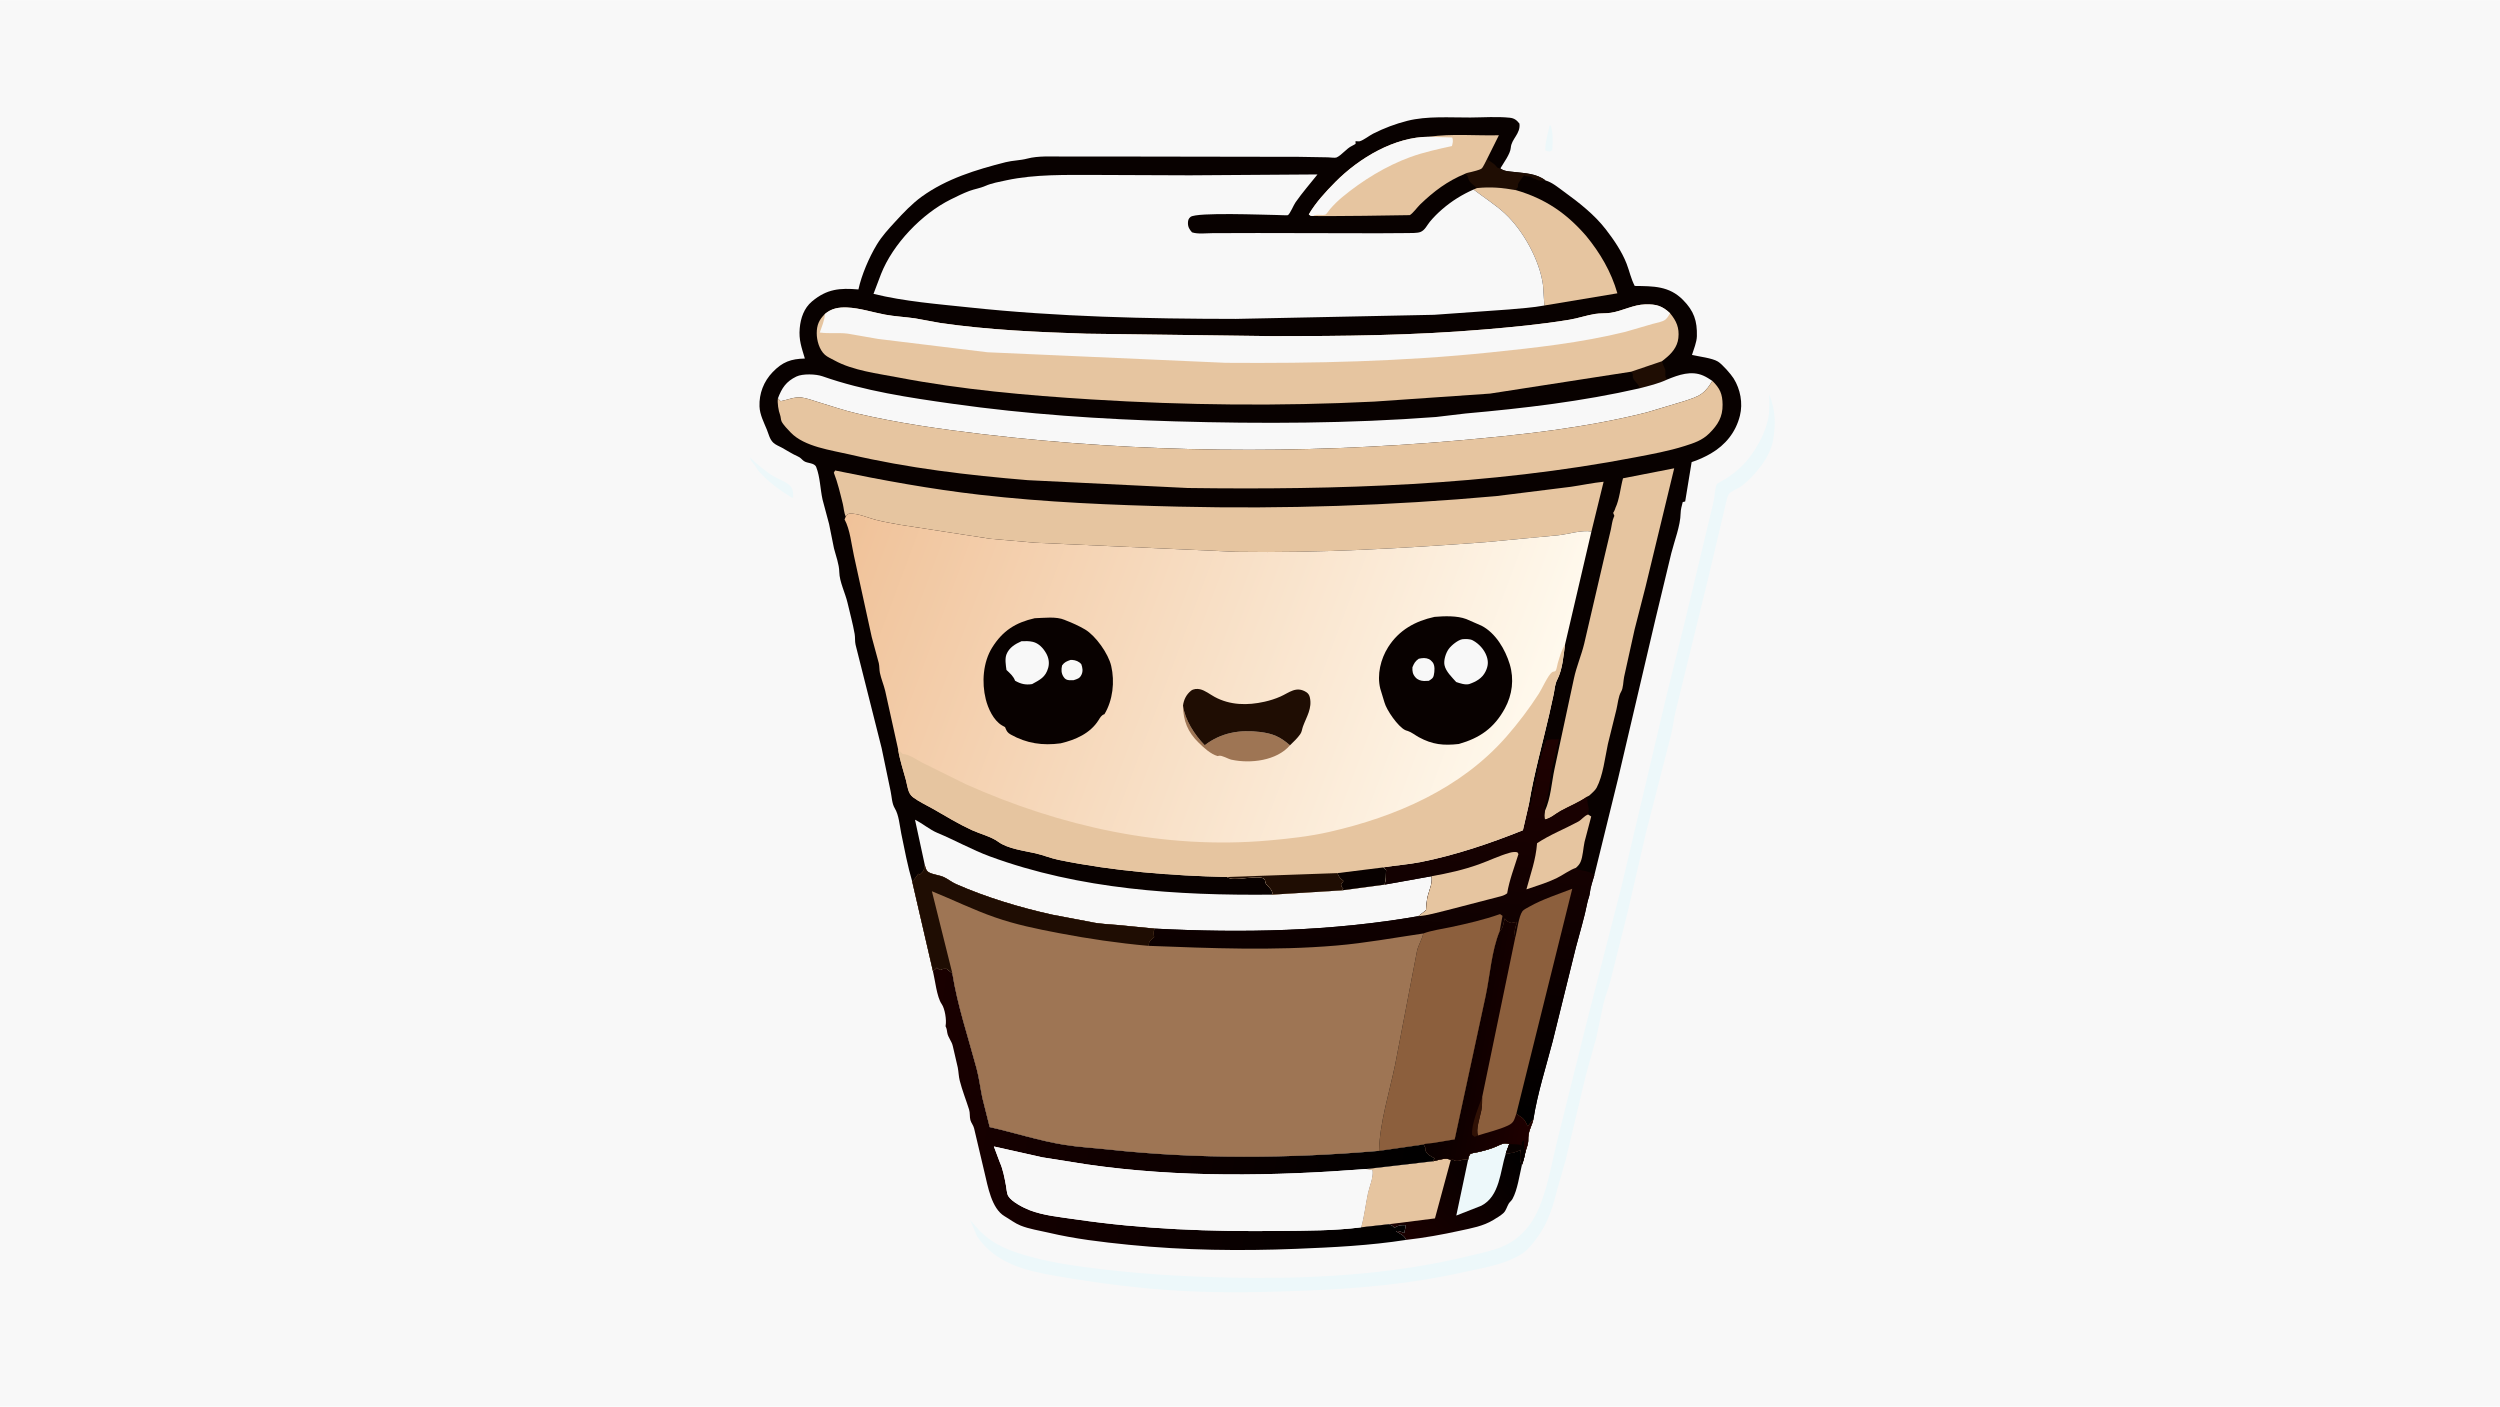 <svg version="1.1" xmlns="http://www.w3.org/2000/svg" style="display: block;" viewBox="0 0 2048 1152" width="1820" height="1024">
<defs>
	<linearGradient id="Gradient1" gradientUnits="userSpaceOnUse" x1="1240.37" y1="936.733" x2="1162.72" y2="1021.03">
		<stop class="stop0" offset="0" stop-opacity="1" stop-color="rgb(0,0,0)"/>
		<stop class="stop1" offset="1" stop-opacity="1" stop-color="rgb(25,0,0)"/>
	</linearGradient>
	<linearGradient id="Gradient2" gradientUnits="userSpaceOnUse" x1="1173.81" y1="955.939" x2="752.636" y2="892.772">
		<stop class="stop0" offset="0" stop-opacity="1" stop-color="rgb(0,0,0)"/>
		<stop class="stop1" offset="1" stop-opacity="1" stop-color="rgb(25,0,0)"/>
	</linearGradient>
	<linearGradient id="Gradient3" gradientUnits="userSpaceOnUse" x1="1108.54" y1="907.958" x2="1137.43" y2="592.315">
		<stop class="stop0" offset="0" stop-opacity="1" stop-color="rgb(0,0,0)"/>
		<stop class="stop1" offset="1" stop-opacity="1" stop-color="rgb(31,1,1)"/>
	</linearGradient>
	<linearGradient id="Gradient4" gradientUnits="userSpaceOnUse" x1="1189.22" y1="846.641" x2="1261.36" y2="859.312">
		<stop class="stop0" offset="0" stop-opacity="1" stop-color="rgb(10,0,0)"/>
		<stop class="stop1" offset="1" stop-opacity="1" stop-color="rgb(30,0,0)"/>
	</linearGradient>
	<linearGradient id="Gradient5" gradientUnits="userSpaceOnUse" x1="699.497" y1="409.998" x2="1246.54" y2="614.955">
		<stop class="stop0" offset="0" stop-opacity="1" stop-color="rgb(240,194,153)"/>
		<stop class="stop1" offset="1" stop-opacity="1" stop-color="rgb(255,249,237)"/>
	</linearGradient>
</defs>
<path transform="translate(0,0)" fill="rgb(248,248,248)" d="M -0 -0 L 2048 0 L 2048 1152 L -0 1152 L -0 -0 z"/>
<path transform="translate(0,0)" fill="rgb(237,248,250)" d="M 1269.47 102.5 L 1270.49 102.785 C 1272.41 109.56 1271.96 116.023 1271.67 122.961 L 1269.5 123.993 C 1268.13 123.954 1267.14 123.501 1265.88 123 C 1265.67 116.51 1268.14 108.884 1269.47 102.5 z"/>
<path transform="translate(0,0)" fill="rgb(237,248,250)" d="M 614.49 374.5 C 619.379 379.671 627.713 386.5 633.862 390.133 C 638.058 392.612 643.596 394.287 647.123 397.623 C 649.824 400.178 649.724 404.036 649.81 407.5 L 648.577 407.485 C 638.586 401.289 629.961 395.118 621.977 386.364 C 619.957 384.15 618.873 381.553 617.008 379.365 C 615.461 377.551 614.787 376.922 614.49 374.5 z"/>
<path transform="translate(0,0)" fill="url(#Gradient1)" d="M 1202.64 950.013 C 1202.78 949.205 1202.88 948.276 1203.18 947.5 C 1203.33 947.109 1204.16 945.391 1204.5 945.181 C 1205.74 944.401 1209.54 943.969 1211.18 943.569 C 1216.73 942.217 1221.56 941.039 1226.76 938.587 C 1230.44 936.854 1232.57 935.748 1236.39 937.101 L 1233.55 944.801 C 1238.43 944.545 1241.67 943.78 1246 941.5 L 1245.75 942.62 C 1245.06 945.986 1245.11 951.145 1246.74 954.182 C 1244.78 962.427 1243.1 974.691 1239.02 982.039 C 1238.19 983.543 1236.72 984.539 1235.87 986 C 1234.53 988.311 1233.7 991.596 1231.75 993.466 C 1229.45 995.67 1225.99 997.621 1223.25 999.3 C 1214.93 1004.38 1205.5 1005.97 1196.12 1008.03 C 1181.45 1011.26 1166.91 1013.88 1151.98 1015.57 C 1150.02 1011.48 1147.28 1010.83 1143.51 1008.5 C 1145.76 1007.74 1148.21 1009.26 1150.5 1010 C 1150.51 1007.58 1151.5 1006.28 1151.51 1003.5 C 1147.23 1003.56 1146.01 1003.41 1142.24 1005.66 C 1141.17 1003.97 1139.7 1003.61 1137.93 1002.73 L 1115 1005.28 C 1117.59 996.228 1118.56 986.567 1120.54 977.348 C 1121.85 971.248 1125.07 964.791 1124.3 958.5 L 1118.8 957.567 L 1174.15 951.118 C 1178.19 950.248 1184.82 947.787 1188.46 950.124 C 1191.4 949.431 1190.71 950.604 1193 950.843 C 1196.14 951.17 1199.39 948.512 1202.64 950.013 z"/>
<path transform="translate(0,0)" fill="rgb(237,248,250)" d="M 1202.64 950.013 C 1202.78 949.205 1202.88 948.276 1203.18 947.5 C 1203.33 947.109 1204.16 945.391 1204.5 945.181 C 1205.74 944.401 1209.54 943.969 1211.18 943.569 C 1216.73 942.217 1221.56 941.039 1226.76 938.587 C 1230.44 936.854 1232.57 935.748 1236.39 937.101 L 1233.55 944.801 C 1228.91 959.294 1228.79 979.757 1213.43 987.625 L 1193 995.643 L 1202.64 950.013 z"/>
<path transform="translate(0,0)" fill="rgb(230,197,160)" d="M 1174.15 951.118 C 1178.19 950.248 1184.82 947.787 1188.46 950.124 L 1175.52 997.97 L 1137.93 1002.73 L 1115 1005.28 C 1117.59 996.228 1118.56 986.567 1120.54 977.348 C 1121.85 971.248 1125.07 964.791 1124.3 958.5 L 1118.8 957.567 L 1174.15 951.118 z"/>
<path transform="translate(0,0)" fill="rgb(237,248,250)" d="M 1449.35 322.778 C 1454.56 336.187 1454.77 346.511 1452.49 360.625 C 1450.33 373.986 1437.69 389.451 1427.25 397.607 C 1424.16 400.026 1419.44 401.591 1416.7 404.071 C 1415.66 405.015 1414.83 408.17 1414.45 409.572 L 1399.69 472.195 L 1372.45 583.453 C 1371.06 589.386 1370.48 595.467 1369.02 601.415 L 1348.35 682.21 L 1333.35 747.123 L 1319.1 803.942 C 1317.52 810.04 1315.06 815.84 1313.57 821.995 L 1307.85 849.24 L 1299.09 880.883 L 1282.39 950.917 L 1276.5 971.263 C 1272.14 988.226 1268.77 1001.34 1257.83 1015.59 C 1255.01 1019.26 1251.84 1023.45 1248.01 1026.08 C 1233.6 1036 1214.39 1038.55 1197.73 1042.28 C 1156.12 1051.59 1113 1055.44 1070.5 1057.12 C 1037.29 1058.44 1003.14 1059.18 969.934 1057.48 C 934.841 1055.68 899.096 1051.05 864.5 1045.03 C 839.496 1040.68 815.784 1034.85 800.544 1012.96 L 794.725 999.352 L 802.589 1008.19 C 814.81 1020.47 828.927 1025.27 845.153 1029.63 C 864.64 1034.87 883.638 1037.35 903.642 1039.71 C 945.062 1044.61 985.606 1046.43 1027.28 1046.7 C 1085.97 1047.07 1146.96 1042.64 1204.05 1028.6 C 1217.33 1025.34 1231.29 1023.08 1242.38 1014.29 C 1252.78 1006.04 1258.43 996.175 1262.91 983.902 C 1268.8 967.781 1271.87 949.707 1276.01 932.992 L 1301.21 831.859 L 1328.2 726.585 L 1365.32 569.273 L 1380.01 510 L 1403.74 410.859 C 1404.39 408.037 1405.12 398.319 1406.39 396.637 C 1407.39 395.314 1412.19 393.059 1413.81 392.007 C 1418.64 388.86 1423.17 385.371 1427.27 381.306 C 1437.03 371.64 1446.27 355.387 1448.7 341.717 C 1449.75 335.804 1449.31 328.814 1449.35 322.778 z"/>
<path transform="translate(0,0)" fill="url(#Gradient2)" d="M 764.233 795.293 C 765.38 794.414 766.523 793.583 767.5 792.51 L 770 794.51 L 770.441 794.291 C 772.25 793.44 773.532 793.388 775.5 793.51 L 780.156 797.233 C 784.434 823.87 793.007 849.098 799.998 875.13 C 802.099 882.954 803.062 891.094 804.691 899.026 L 810.747 923.178 C 831.079 927.736 851.275 934.383 871.851 937.684 C 883.753 939.594 896.23 940.261 908.239 941.566 C 981.354 949.51 1056.47 948.911 1129.71 942.623 L 1166.2 937.407 C 1167.52 939.302 1167.93 940.174 1167.83 942.497 C 1169.57 945.905 1172.24 947.053 1175.51 948.75 L 1174.9 949.527 C 1174.15 950.539 1174.34 950.083 1174.15 951.118 L 1118.8 957.567 C 1043.04 963.369 965.672 964.724 890.245 953.72 L 853.872 947.945 L 814.192 939.063 L 819.1 952.144 C 821.633 957.722 822.988 965.059 824.087 971.069 C 824.513 973.397 824.793 977.775 825.996 979.722 C 828.929 984.466 838.472 989.279 843.425 991.21 C 854.861 995.669 868.83 996.935 880.925 998.716 C 936.631 1006.92 991.839 1008.89 1048.09 1008.25 C 1070 1008.01 1093.27 1008.11 1115 1005.28 L 1137.93 1002.73 C 1139.7 1003.61 1141.17 1003.97 1142.24 1005.66 C 1146.01 1003.41 1147.23 1003.56 1151.51 1003.5 C 1151.5 1006.28 1150.51 1007.58 1150.5 1010 C 1148.21 1009.26 1145.76 1007.74 1143.51 1008.5 C 1147.28 1010.83 1150.02 1011.48 1151.98 1015.57 C 1122.08 1020.24 1091.99 1021.7 1061.79 1022.91 C 1016.03 1024.74 970.305 1024.17 924.747 1019.59 C 902.366 1017.33 880.775 1014.81 858.842 1009.64 C 851.279 1007.85 843.278 1006.73 836.042 1003.83 C 831.424 1001.98 827.288 998.733 823 996.224 C 812.221 989.914 809.26 971.669 806.544 960.5 L 797.98 924.203 C 797.368 921.643 795.624 919.824 794.974 917.5 C 794.176 914.645 794.792 911.728 793.852 908.75 C 791.371 900.894 788.193 892.959 786.19 885.005 C 785.312 881.522 785.3 877.92 784.606 874.384 L 780.578 857 C 779.693 852.72 776.648 849.917 775.994 845.817 C 775.748 844.274 775.608 842.779 774.954 841.341 L 774.556 840.5 L 774.675 839.928 C 775.515 835.37 774.052 826.088 771.421 822.367 C 767.424 816.717 765.961 802.366 764.233 795.293 z"/>
<path transform="translate(0,0)" fill="rgb(248,248,248)" d="M 1115 1005.28 C 1093.27 1008.11 1070 1008.01 1048.09 1008.25 C 991.839 1008.89 936.631 1006.92 880.925 998.716 C 868.83 996.935 854.861 995.669 843.425 991.21 C 838.472 989.279 828.929 984.466 825.996 979.722 C 824.793 977.775 824.513 973.397 824.087 971.069 C 822.988 965.059 821.633 957.722 819.1 952.144 L 814.192 939.063 L 853.872 947.945 L 890.245 953.72 C 965.672 964.724 1043.04 963.369 1118.8 957.567 L 1124.3 958.5 C 1125.07 964.791 1121.85 971.248 1120.54 977.348 C 1118.56 986.567 1117.59 996.228 1115 1005.28 z"/>
<path transform="translate(0,0)" fill="rgb(8,1,0)" d="M 747.301 722.1 C 743.55 709.282 740.994 695.878 738.327 682.795 C 737.016 676.36 736.404 667.534 733 662.007 C 730.646 658.185 730.541 652.589 729.618 648.163 L 722.228 612.688 L 700.885 528.029 C 700.207 525.147 700.644 522.132 700.134 519.223 C 698.648 510.74 696.24 502.067 694.292 493.645 C 692.496 485.88 687.682 476.39 687.544 468.517 C 687.43 461.986 684.766 455.284 683.177 449 L 679.189 429.175 L 673.806 409.008 C 671.917 400.497 671.864 390.66 668.651 382.49 C 667.2 378.801 661.376 379.62 658.5 377.519 C 656.612 376.139 656.025 374.826 653.686 373.808 C 648.94 371.742 644.904 368.989 640.394 366.532 C 638.129 365.298 635.304 364.27 633.435 362.465 C 630.476 359.606 629.718 355.525 628.231 351.87 C 625.729 345.721 622.425 339.561 622.184 332.797 C 621.809 322.246 625.618 312.346 632.929 304.733 C 641.046 296.28 647.978 293.842 659.34 293.572 C 656.668 284.553 654.261 278.345 655.128 268.77 C 655.887 260.386 658.662 252.25 665.194 246.776 C 677.442 236.513 688.018 235.671 703.223 236.973 C 705.788 225.135 711.884 210.904 718.168 200.438 C 722.497 193.228 727.761 187.613 733.413 181.43 C 739.909 174.322 747.24 166.62 755.041 160.978 C 775.403 146.254 799.787 138.833 823.808 132.735 C 829.609 131.263 835.689 131.331 841.5 129.791 C 850.505 127.404 861.126 128.131 870.443 128.087 L 917.149 128.089 L 1064 128.335 L 1087.8 128.743 C 1089.13 128.774 1093.72 129.347 1094.73 128.926 C 1099.06 127.122 1102.88 121.551 1107.67 119.3 C 1108.68 118.826 1109.56 118.299 1110.5 117.707 L 1110.43 115.5 C 1111.34 115.519 1113.11 115.804 1113.91 115.573 C 1117.11 114.654 1121.8 110.906 1124.98 109.304 C 1133.86 104.823 1143.25 101.267 1152.9 98.834 C 1169.08 94.753 1187.88 96.215 1204.52 96.127 C 1215.02 96.071 1226.34 95.217 1236.76 96.3 C 1240.48 96.687 1242.43 98.2 1244.72 101.108 C 1245.81 109.406 1238.15 113.598 1237.64 120.876 C 1237.28 125.947 1231.72 133.301 1229.09 137.839 C 1232.34 140.31 1236.43 140.258 1240.34 140.725 C 1249.22 141.784 1258.67 141.953 1266.09 147.683 C 1271.55 149.251 1276.3 153.326 1280.85 156.621 C 1293.2 165.56 1306.11 175.591 1315.47 187.75 C 1321.97 196.139 1328.73 206.053 1332.55 215.987 C 1334.93 222.195 1336.02 228.018 1339.16 234.11 C 1354.33 234.335 1367.31 233.999 1378.74 245.583 C 1387.75 254.712 1390.39 262.774 1390.09 275.278 C 1389.97 280.156 1387.52 285.958 1386.07 290.636 C 1391.64 291.93 1402.63 293.155 1407.33 296.056 C 1410.92 298.271 1417.98 306.348 1420.2 309.896 C 1425.72 318.729 1427.9 330.177 1425.34 340.4 C 1421.95 353.99 1413.48 364.393 1401.55 371.352 C 1396.7 374.176 1391.13 376.72 1385.79 378.418 L 1380.5 410.675 L 1378.49 411.152 C 1377.74 414.16 1376.82 417.191 1376.77 420.303 C 1376.61 430.491 1371.67 442.995 1369.16 452.949 L 1356.16 507 L 1325.5 637.833 L 1306.14 716.619 C 1304.75 721.477 1302.87 726.599 1302.35 731.621 C 1302.08 734.165 1300.88 736.604 1300.39 739.124 C 1297.98 751.513 1294.12 763.772 1290.94 776 L 1271.94 852.923 C 1266.51 873.791 1259.53 895.371 1256.19 916.638 C 1255.32 920.787 1253.08 924.452 1252.4 928.5 L 1252.26 929.323 C 1252.01 930.769 1251.88 932.06 1251.93 933.525 C 1252.05 936.688 1250.64 940.051 1249.72 943.062 C 1248.98 946.924 1248.13 950.501 1246.74 954.182 C 1245.11 951.145 1245.06 945.986 1245.75 942.62 L 1246 941.5 C 1241.67 943.78 1238.43 944.545 1233.55 944.801 L 1236.39 937.101 C 1232.57 935.748 1230.44 936.854 1226.76 938.587 C 1221.56 941.039 1216.73 942.217 1211.18 943.569 C 1209.54 943.969 1205.74 944.401 1204.5 945.181 C 1204.16 945.391 1203.33 947.109 1203.18 947.5 C 1202.88 948.276 1202.78 949.205 1202.64 950.013 C 1199.39 948.512 1196.14 951.17 1193 950.843 C 1190.71 950.604 1191.4 949.431 1188.46 950.124 C 1184.82 947.787 1178.19 950.248 1174.15 951.118 C 1174.34 950.083 1174.15 950.539 1174.9 949.527 L 1175.51 948.75 C 1172.24 947.053 1169.57 945.905 1167.83 942.497 C 1167.93 940.174 1167.52 939.302 1166.2 937.407 L 1129.71 942.623 C 1056.47 948.911 981.354 949.51 908.239 941.566 C 896.23 940.261 883.753 939.594 871.851 937.684 C 851.275 934.383 831.079 927.736 810.747 923.178 L 804.691 899.026 C 803.062 891.094 802.099 882.954 799.998 875.13 C 793.007 849.098 784.434 823.87 780.156 797.233 L 775.5 793.51 C 773.532 793.388 772.25 793.44 770.441 794.291 L 770 794.51 L 767.5 792.51 C 766.523 793.583 765.38 794.414 764.233 795.293 L 747.301 722.1 z"/>
<path transform="translate(0,0)" fill="rgb(31,13,3)" d="M 1361.48 295.801 C 1362.1 297.777 1362.64 299.529 1363.62 301.361 C 1365.41 304.721 1362.81 308.185 1365.81 310.745 C 1358.56 314.145 1350.93 315.904 1343.23 317.941 C 1342.63 316.329 1342.08 315.082 1340.92 313.79 C 1340.02 312.783 1338.13 310.78 1337.78 309.5 C 1337.02 306.751 1338.57 306.888 1336.21 304.359 L 1361.48 295.801 z"/>
<path transform="translate(0,0)" fill="rgb(31,13,3)" d="M 1218.22 130.073 C 1220.71 132.432 1223.59 133.317 1225.64 136 C 1226.91 137.663 1227.15 137.492 1229.09 137.839 C 1232.34 140.31 1236.43 140.258 1240.34 140.725 C 1249.22 141.784 1258.67 141.953 1266.09 147.683 C 1264.14 147.626 1260.41 148.042 1258.87 147.021 C 1257.81 146.309 1258.25 146.576 1257.03 146.269 C 1255.65 145.919 1255.09 145.379 1254 144.49 C 1252.12 144.368 1250.06 144.584 1248.5 143.51 C 1247.32 145.285 1243.95 149.165 1243.51 151 C 1243.47 151.153 1243.54 152.908 1243.5 153 C 1242.97 154.278 1242.1 153.894 1241.89 155.627 C 1230.65 153.641 1221.26 152.725 1209.9 153.935 L 1206.5 151.014 C 1204.07 148.998 1203.24 147.852 1202.49 144.836 C 1202.16 143.532 1201.19 143.065 1200.18 142.212 C 1201.33 141.465 1203.56 141.192 1204.92 140.822 C 1207.07 140.233 1212.05 139.23 1213.78 137.887 C 1214.99 136.944 1217.33 131.632 1218.22 130.073 z"/>
<path transform="translate(0,0)" fill="rgb(230,197,160)" d="M 1209.9 153.935 C 1221.26 152.725 1230.65 153.641 1241.89 155.627 C 1265.72 162.606 1282.99 174.274 1299.33 193.06 C 1310.83 207.057 1319.99 222.622 1324.95 240.137 L 1265.13 250.123 L 1264.06 233.649 C 1261.46 213.231 1247.68 188.376 1232.64 174.566 C 1224.86 167.429 1215.5 161.541 1207.12 155.104 L 1209.9 153.935 z"/>
<path transform="translate(0,0)" fill="rgb(230,197,160)" d="M 1170.77 111.896 C 1189.11 109.184 1209.28 111.144 1227.89 110.662 L 1218.22 130.073 C 1217.33 131.632 1214.99 136.944 1213.78 137.887 C 1212.05 139.23 1207.07 140.233 1204.92 140.822 C 1203.56 141.192 1201.33 141.465 1200.18 142.212 C 1185.59 148.274 1174.72 156.467 1163.37 167.367 C 1161.29 169.356 1157.18 174.959 1154.87 176.097 C 1154.55 176.253 1082.59 177.208 1075.84 176.76 C 1073.79 176.72 1073.73 176.804 1072.17 175.5 C 1077.76 165.878 1086.21 156.716 1094.04 148.843 C 1113.44 129.32 1142.39 111.907 1170.77 111.896 z"/>
<path transform="translate(0,0)" fill="rgb(248,248,248)" d="M 1075.84 176.76 C 1073.79 176.72 1073.73 176.804 1072.17 175.5 C 1077.76 165.878 1086.21 156.716 1094.04 148.843 C 1113.44 129.32 1142.39 111.907 1170.77 111.896 L 1189.67 112.5 C 1190.67 115.089 1190.05 116.913 1189.44 119.5 C 1178.17 121.973 1166.33 124.537 1155.48 128.48 C 1135.38 135.781 1116.09 147.687 1099.64 161.274 C 1095.98 164.298 1092.54 167.72 1089.44 171.325 C 1088.86 172.001 1086.62 175.292 1085.98 175.559 C 1083.1 176.768 1078.78 174.816 1075.84 176.76 z"/>
<path transform="translate(0,0)" fill="rgb(230,197,160)" d="M 1265.59 664.241 C 1270.47 653.314 1270.99 641.341 1273.45 629.778 L 1289.37 555.641 C 1291.43 545.917 1295.4 536.894 1297.74 527.325 L 1314.56 455.02 L 1319.65 433.517 C 1320.35 430.366 1320.75 426.118 1322.13 423.241 L 1322.5 422.51 L 1321.51 420 C 1322.15 418.935 1322.74 417.984 1323.1 416.786 L 1323.33 416 C 1326.62 409.22 1327.47 399.31 1329.56 391.681 L 1371.51 383.486 L 1348 480.68 L 1339.07 515.5 L 1330.48 554.343 C 1329.71 557.945 1329.88 563.433 1328.02 566.506 C 1325.74 570.261 1325.25 576.684 1324.2 581 L 1317.19 609.362 C 1314.86 620.319 1313.18 635.374 1307.95 645.169 C 1306.7 647.513 1303.8 649.813 1301.86 651.638 L 1300.21 652.47 C 1293.25 657.347 1285.9 660.125 1278.56 664.172 C 1274.19 666.582 1270.51 670.251 1265.5 671.258 C 1264.93 668.665 1265.06 666.833 1265.59 664.241 z"/>
<path transform="translate(0,0)" fill="rgb(248,248,248)" d="M 757.557 708.293 L 749.569 671.381 C 755.924 674.497 761.565 679.522 767.908 682.154 C 782.369 688.156 796.301 696.062 811.008 701.468 C 884.616 728.527 964.169 733.52 1041.9 732.762 L 1099.15 729.237 L 1134.24 724.55 L 1172.77 717.642 C 1173.49 723.837 1171.18 728.035 1169.65 733.794 C 1168.67 737.543 1168.52 741.647 1168.22 745.5 L 1161.89 750.399 C 1090.1 762.875 1018.47 764.346 945.842 760.572 L 915.075 757.582 C 907.935 756.909 900.47 756.742 893.46 755.15 L 862.081 749.196 C 835.614 743.333 807.988 735.046 783.138 724.079 C 779.689 722.558 776.796 720.106 773.418 718.5 C 769.578 716.675 764.833 716.481 761.179 714.611 C 758.709 713.347 758.136 710.774 757.557 708.293 z"/>
<path transform="translate(0,0)" fill="rgb(248,248,248)" d="M 1365.81 310.745 C 1375.12 306.939 1385.46 303.212 1395.37 307.59 C 1397.96 308.734 1400.41 310.316 1402.76 311.877 C 1400.4 315.864 1397.97 319.42 1394.21 322.229 C 1390.12 325.288 1384.45 326.871 1379.64 328.505 L 1349 337.701 C 1298.54 350.457 1245.73 356.206 1193.97 360.755 C 1064.17 372.161 934.281 370.954 804.832 355.521 C 770.373 351.413 736.015 346.486 702.194 338.619 C 691.388 336.105 681.158 332.536 670.563 329.35 C 666.192 328.035 661.161 326.073 656.67 325.494 C 650.836 324.741 645.084 327.475 639.421 328.528 L 638.876 327.89 L 637.265 326.201 C 640.513 317.682 643.962 312.386 652.42 308.312 C 657.535 305.847 668.397 306.224 673.755 308.106 C 708.125 320.182 744.871 325.623 780.76 330.692 C 841.183 339.227 901.514 343.254 962.5 345.04 C 1033.52 347.119 1105.5 346.822 1176.36 341.461 L 1200.5 338.602 C 1248.63 334.308 1296.04 328.733 1343.23 317.941 C 1350.93 315.904 1358.56 314.145 1365.81 310.745 z"/>
<path transform="translate(0,0)" fill="rgb(230,197,160)" d="M 683.076 387.09 L 684.13 385.274 C 723.335 393.346 762.555 400.544 802.355 405.133 C 856.325 411.357 911.08 413.613 965.365 414.899 C 1052.38 416.96 1139.1 414.075 1225.78 406.256 L 1286.92 398.627 C 1295.83 397.323 1304.73 395.409 1313.68 394.498 L 1303.7 435.254 C 1295.27 433.968 1285.11 437.415 1276.54 438.359 L 1216.31 444.062 C 1148.52 449.125 1080.68 453.004 1012.65 451.906 L 847.767 444.446 L 811.367 441.238 L 738.184 429.9 C 731.458 428.617 724.558 427.535 717.92 425.859 C 711.226 424.168 703.126 420.345 696.205 420.615 C 694.39 420.686 694.035 421.713 692.875 423.018 C 691.408 420.275 691.211 415.775 690.435 412.643 C 688.347 404.208 686.247 395.16 683.076 387.09 z"/>
<path transform="translate(0,0)" fill="rgb(230,197,160)" d="M 1402.76 311.877 C 1408.99 317.975 1411.04 322.555 1411.15 331.301 C 1411.27 341.438 1407.3 347.879 1400.24 354.888 C 1394.44 360.646 1387.69 362.821 1380.1 365.219 C 1366.79 369.419 1353.54 371.801 1339.88 374.433 C 1219.54 397.611 1095.22 401.276 973.002 399.628 L 842 393.217 C 792.946 389.163 743.969 383.383 696 372.148 C 680.947 368.623 659.044 365.915 647.794 354.226 C 645.626 351.972 641.495 347.767 640.234 345 C 639.567 343.535 639.678 341.354 639.017 339.684 C 637.737 336.445 636.665 329.609 637.265 326.201 L 638.876 327.89 L 639.421 328.528 C 645.084 327.475 650.836 324.741 656.67 325.494 C 661.161 326.073 666.192 328.035 670.563 329.35 C 681.158 332.536 691.388 336.105 702.194 338.619 C 736.015 346.486 770.373 351.413 804.832 355.521 C 934.281 370.954 1064.17 372.161 1193.97 360.755 C 1245.73 356.206 1298.54 350.457 1349 337.701 L 1379.64 328.505 C 1384.45 326.871 1390.12 325.288 1394.21 322.229 C 1397.97 319.42 1400.4 315.864 1402.76 311.877 z"/>
<path transform="translate(0,0)" fill="rgb(230,197,160)" d="M 675.688 257.149 C 681.124 252.482 686.984 251.49 693.966 251.77 C 704.263 252.183 714.944 255.737 725.072 257.62 C 733.142 259.12 741.518 259.489 749.66 260.671 L 770.335 264.455 C 809.533 270.18 850.513 271.967 890.062 273.236 L 1041.96 275.219 C 1100.17 275.26 1157.79 274.695 1215.87 269.779 C 1239.15 267.808 1262.59 265.606 1285.66 261.788 C 1292.73 260.617 1299.53 258.2 1306.61 257.054 C 1310.94 256.353 1315.34 256.784 1319.69 256.085 C 1329.41 254.526 1337.95 249.47 1347.85 249.216 C 1356.72 248.99 1361.59 250.33 1368.13 256.471 C 1373.36 262.781 1375.82 268.428 1374.92 276.748 C 1374.12 284.133 1369.39 289.531 1363.78 293.934 L 1361.48 295.801 L 1336.21 304.359 L 1220.6 322.294 L 1125.77 328.847 C 1048.46 332.696 971.43 331.886 894.162 327.075 C 841.024 323.767 787.974 319.102 735.622 309.04 C 718.945 305.834 698.551 303.41 683.575 295.102 C 681.135 293.749 677.849 292.363 675.791 290.525 C 671.18 286.406 669.056 278.785 669.069 272.796 C 669.084 266.078 671.005 261.785 675.688 257.149 z"/>
<path transform="translate(0,0)" fill="rgb(248,248,248)" d="M 675.688 257.149 C 681.124 252.482 686.984 251.49 693.966 251.77 C 704.263 252.183 714.944 255.737 725.072 257.62 C 733.142 259.12 741.518 259.489 749.66 260.671 L 770.335 264.455 C 809.533 270.18 850.513 271.967 890.062 273.236 L 1041.96 275.219 C 1100.17 275.26 1157.79 274.695 1215.87 269.779 C 1239.15 267.808 1262.59 265.606 1285.66 261.788 C 1292.73 260.617 1299.53 258.2 1306.61 257.054 C 1310.94 256.353 1315.34 256.784 1319.69 256.085 C 1329.41 254.526 1337.95 249.47 1347.85 249.216 C 1356.72 248.99 1361.59 250.33 1368.13 256.471 C 1367.09 258.184 1365.88 260.458 1364.28 261.694 C 1361.75 263.647 1357.03 264.263 1354 265.156 L 1331.21 271.772 C 1294.99 280.665 1257.86 284.723 1220.85 288.56 C 1148.73 296.034 1076.72 297.611 1004.26 297.083 L 808.892 288.43 L 719.39 277.52 L 694.487 273.178 C 686.89 272.207 679.295 273.348 671.575 272.263 C 673.046 267.765 675.751 261.861 675.688 257.149 z"/>
<path transform="translate(0,0)" fill="url(#Gradient3)" d="M 1252.56 658.303 L 1253.83 659.165 C 1255.83 650.853 1262.97 609.687 1267.21 606.135 C 1269.3 605.804 1271.08 605.507 1273.19 605.633 C 1274.45 605.707 1275.71 605.434 1277 605.5 C 1276.91 607.518 1276.72 608.62 1276 610.5 C 1275.29 612.358 1275.43 614.398 1274.62 616.295 C 1273.67 618.52 1273.92 621.101 1273 623.5 C 1269.85 631.734 1270.37 642.146 1268 650.5 C 1267.48 652.345 1267.94 653.574 1267 655.5 C 1265.64 658.267 1264.91 661.208 1265.59 664.241 C 1265.06 666.833 1264.93 668.665 1265.5 671.258 C 1270.51 670.251 1274.19 666.582 1278.56 664.172 C 1285.9 660.125 1293.25 657.347 1300.21 652.47 C 1300.35 655.125 1300.3 657.891 1301.12 660.433 C 1301.82 662.571 1301.29 664.918 1300.98 667.098 L 1303.52 668.734 L 1298.04 689.608 C 1296.95 694.641 1296.76 701.397 1294.77 706 C 1293.93 707.926 1292.55 709.417 1291 710.786 C 1292.76 711.911 1294.02 712.574 1296.08 712.919 C 1299.85 713.552 1302.97 714.427 1306.14 716.619 C 1304.75 721.477 1302.87 726.599 1302.35 731.621 C 1302.08 734.165 1300.88 736.604 1300.39 739.124 C 1297.98 751.513 1294.12 763.772 1290.94 776 L 1271.94 852.923 C 1266.51 873.791 1259.53 895.371 1256.19 916.638 C 1255.32 920.787 1253.08 924.452 1252.4 928.5 L 1252.26 929.323 C 1252.01 930.769 1251.88 932.06 1251.93 933.525 C 1252.05 936.688 1250.64 940.051 1249.72 943.062 C 1248.98 946.924 1248.13 950.501 1246.74 954.182 C 1245.11 951.145 1245.06 945.986 1245.75 942.62 L 1246 941.5 C 1241.67 943.78 1238.43 944.545 1233.55 944.801 L 1236.39 937.101 C 1232.57 935.748 1230.44 936.854 1226.76 938.587 C 1221.56 941.039 1216.73 942.217 1211.18 943.569 C 1209.54 943.969 1205.74 944.401 1204.5 945.181 C 1204.16 945.391 1203.33 947.109 1203.18 947.5 C 1202.88 948.276 1202.78 949.205 1202.64 950.013 C 1199.39 948.512 1196.14 951.17 1193 950.843 C 1190.71 950.604 1191.4 949.431 1188.46 950.124 C 1184.82 947.787 1178.19 950.248 1174.15 951.118 C 1174.34 950.083 1174.15 950.539 1174.9 949.527 L 1175.51 948.75 C 1172.24 947.053 1169.57 945.905 1167.83 942.497 C 1167.93 940.174 1167.52 939.302 1166.2 937.407 L 1129.71 942.623 C 1130.25 919.495 1138.22 894.658 1142.91 872 L 1160.83 778.847 C 1161.98 773.818 1165 769.41 1165.94 764.57 C 1142.3 768.028 1118.76 772.396 1094.94 774.431 C 1043.39 778.834 992.153 776.634 940.593 774.683 C 941.455 773.747 941.031 772.53 941.55 771.496 C 942.136 770.326 944.497 768.522 945.5 767.51 C 945.013 765.078 944.816 763.424 945.671 761.034 L 945.842 760.572 C 1018.47 764.346 1090.1 762.875 1161.89 750.399 L 1168.22 745.5 C 1168.52 741.647 1168.67 737.543 1169.65 733.794 C 1171.18 728.035 1173.49 723.837 1172.77 717.642 L 1134.24 724.55 C 1135.38 720.788 1135.27 716.422 1135.48 712.5 L 1133.21 710.453 L 1133.21 710.405 C 1143.32 708.699 1153.66 708.064 1163.7 706.078 C 1192.1 700.463 1220.74 690.766 1247.56 680.012 L 1252.56 658.303 z"/>
<path transform="translate(0,0)" fill="rgb(230,197,160)" d="M 1300.98 667.098 L 1303.52 668.734 L 1298.04 689.608 C 1296.95 694.641 1296.76 701.397 1294.77 706 C 1293.93 707.926 1292.55 709.417 1291 710.786 C 1285.71 712.573 1280.14 716.882 1274.95 719.368 C 1267.13 723.116 1258.65 725.618 1250.44 728.422 C 1253.94 715.301 1258.12 704.435 1259.17 690.615 C 1269.7 683.612 1281.71 678.978 1292.79 672.979 C 1295.89 671.298 1297.51 668.361 1300.98 667.098 z"/>
<path transform="translate(0,0)" fill="rgb(230,197,160)" d="M 1172.77 717.642 C 1185.96 715.354 1198.92 712.429 1211.54 707.911 C 1219.86 704.934 1228.19 700.859 1236.66 698.467 C 1238.82 697.857 1240.78 697.611 1243 698.024 L 1243.92 699.5 C 1240.67 710.103 1236.45 720.706 1234.67 731.673 C 1232.39 733.409 1230.2 733.928 1227.49 734.59 L 1184.89 745.631 C 1177.32 747.416 1169.68 749.821 1161.89 750.399 L 1168.22 745.5 C 1168.52 741.647 1168.67 737.543 1169.65 733.794 C 1171.18 728.035 1173.49 723.837 1172.77 717.642 z"/>
<path transform="translate(0,0)" fill="rgb(140,95,61)" d="M 1241.3 767.788 C 1242.89 762.253 1244.05 750.62 1247.26 746.21 C 1248.14 745.013 1251.65 743.27 1252.99 742.515 C 1263.83 736.407 1276.43 732.432 1287.99 727.906 L 1242.22 912.127 C 1243.37 913.057 1244.46 913.976 1245.73 914.731 C 1248.9 916.605 1249.96 919.279 1251.5 922.49 L 1256.19 916.638 C 1255.32 920.787 1253.08 924.452 1252.4 928.5 L 1252.26 929.323 C 1252.01 930.769 1251.88 932.06 1251.93 933.525 C 1252.05 936.688 1250.64 940.051 1249.72 943.062 C 1248.98 946.924 1248.13 950.501 1246.74 954.182 C 1245.11 951.145 1245.06 945.986 1245.75 942.62 L 1246 941.5 C 1241.67 943.78 1238.43 944.545 1233.55 944.801 L 1236.39 937.101 C 1232.57 935.748 1230.44 936.854 1226.76 938.587 C 1221.56 941.039 1216.73 942.217 1211.18 943.569 C 1209.54 943.969 1205.74 944.401 1204.5 945.181 C 1204.16 945.391 1203.33 947.109 1203.18 947.5 C 1202.88 948.276 1202.78 949.205 1202.64 950.013 C 1199.39 948.512 1196.14 951.17 1193 950.843 C 1190.71 950.604 1191.4 949.431 1188.46 950.124 C 1184.82 947.787 1178.19 950.248 1174.15 951.118 C 1174.34 950.083 1174.15 950.539 1174.9 949.527 L 1175.51 948.75 C 1172.24 947.053 1169.57 945.905 1167.83 942.497 C 1167.93 940.174 1167.52 939.302 1166.2 937.407 C 1167.68 936.505 1171.61 936.477 1173.41 936.225 L 1191.67 933.214 L 1216.99 815.949 C 1220.67 798.788 1221.82 778.708 1228.54 762.592 C 1231.59 760.449 1231.56 755.777 1232.75 752.25 C 1234.51 754.852 1235.02 754.878 1238.02 755.977 L 1242.09 755.094 L 1242.75 755.75 L 1242.41 756.469 C 1241.12 759.481 1240.63 763.912 1240.18 767.189 L 1241.3 767.788 z"/>
<path transform="translate(0,0)" fill="url(#Gradient4)" d="M 1228.54 762.592 C 1231.59 760.449 1231.56 755.777 1232.75 752.25 C 1234.51 754.852 1235.02 754.878 1238.02 755.977 L 1242.09 755.094 L 1242.75 755.75 L 1242.41 756.469 C 1241.12 759.481 1240.63 763.912 1240.18 767.189 L 1241.3 767.788 L 1214.19 898.599 C 1214.17 902.124 1214.16 905.806 1213.56 909.284 C 1212.74 914.03 1208.55 925.945 1210.9 930.003 C 1218.89 927.399 1227.78 925.442 1235.35 921.899 C 1240.43 919.516 1240.4 917.083 1242.22 912.127 C 1243.37 913.057 1244.46 913.976 1245.73 914.731 C 1248.9 916.605 1249.96 919.279 1251.5 922.49 L 1256.19 916.638 C 1255.32 920.787 1253.08 924.452 1252.4 928.5 L 1252.26 929.323 C 1252.01 930.769 1251.88 932.06 1251.93 933.525 C 1252.05 936.688 1250.64 940.051 1249.72 943.062 C 1248.98 946.924 1248.13 950.501 1246.74 954.182 C 1245.11 951.145 1245.06 945.986 1245.75 942.62 L 1246 941.5 C 1241.67 943.78 1238.43 944.545 1233.55 944.801 L 1236.39 937.101 C 1232.57 935.748 1230.44 936.854 1226.76 938.587 C 1221.56 941.039 1216.73 942.217 1211.18 943.569 C 1209.54 943.969 1205.74 944.401 1204.5 945.181 C 1204.16 945.391 1203.33 947.109 1203.18 947.5 C 1202.88 948.276 1202.78 949.205 1202.64 950.013 C 1199.39 948.512 1196.14 951.17 1193 950.843 C 1190.71 950.604 1191.4 949.431 1188.46 950.124 C 1184.82 947.787 1178.19 950.248 1174.15 951.118 C 1174.34 950.083 1174.15 950.539 1174.9 949.527 L 1175.51 948.75 C 1172.24 947.053 1169.57 945.905 1167.83 942.497 C 1167.93 940.174 1167.52 939.302 1166.2 937.407 C 1167.68 936.505 1171.61 936.477 1173.41 936.225 L 1191.67 933.214 L 1216.99 815.949 C 1220.67 798.788 1221.82 778.708 1228.54 762.592 z"/>
<path transform="translate(0,0)" fill="rgb(48,17,5)" d="M 1210.9 930.003 L 1208 931.137 L 1205.98 929.5 C 1205.12 921.305 1211.28 906.55 1214.19 898.599 C 1214.17 902.124 1214.16 905.806 1213.56 909.284 C 1212.74 914.03 1208.55 925.945 1210.9 930.003 z"/>
<path transform="translate(0,0)" fill="rgb(8,1,0)" d="M 1236.39 937.101 C 1239.35 937.428 1244.59 936.763 1246.75 938.505 L 1246.51 935.5 L 1248.51 934.081 C 1248.5 937.201 1248.18 940.25 1249.72 943.062 C 1248.98 946.924 1248.13 950.501 1246.74 954.182 C 1245.11 951.145 1245.06 945.986 1245.75 942.62 L 1246 941.5 C 1241.67 943.78 1238.43 944.545 1233.55 944.801 L 1236.39 937.101 z"/>
<path transform="translate(0,0)" fill="rgb(140,95,61)" d="M 1228.84 748.677 L 1230.88 750.105 L 1228.54 762.592 C 1221.82 778.708 1220.67 798.788 1216.99 815.949 L 1191.67 933.214 L 1173.41 936.225 C 1171.61 936.477 1167.68 936.505 1166.2 937.407 L 1129.71 942.623 C 1130.25 919.495 1138.22 894.658 1142.91 872 L 1160.83 778.847 C 1161.98 773.818 1165 769.41 1165.94 764.57 C 1172.93 761.983 1181.11 760.946 1188.41 759.377 C 1202.26 756.403 1215.44 753.398 1228.84 748.677 z"/>
<path transform="translate(0,0)" fill="rgb(248,248,248)" d="M 1265.13 250.123 C 1255.52 251.92 1245.72 252.471 1236 253.385 L 1174.9 257.744 L 1012.24 261.104 C 939.563 261.031 866.367 259.416 794.05 251.704 C 768.155 248.943 740.892 246.837 715.57 240.586 L 721.711 224.418 C 731.418 199.726 755.241 174.927 778.838 163.243 C 783.729 160.821 788.99 158.188 794.072 156.289 C 798.324 154.7 802.84 154.093 807.05 152.231 C 812.438 149.848 818.64 148.8 824.4 147.558 C 847.95 142.478 873.449 143.196 897.428 143.17 L 974.626 143.481 L 1079.29 142.76 C 1073.3 150.303 1066.82 157.705 1061.31 165.603 C 1059.65 167.984 1057.02 174.641 1055.07 176.136 C 1054.73 176.394 1047.19 176 1046 175.989 C 1035.85 175.889 980.342 173.56 975.288 177.552 C 973.625 178.866 973.2 180.385 973.165 182.5 C 973.112 185.816 974.41 187.832 976.5 190.192 C 981.183 191.789 988.236 190.885 993.199 190.858 L 1030.13 190.756 L 1129.16 190.951 L 1153.22 190.795 C 1156.05 190.74 1160.96 190.888 1163.5 189.951 C 1167.3 188.548 1168.97 184.392 1171.36 181.5 C 1174.37 177.857 1177.92 174.317 1181.5 171.235 C 1189.42 164.404 1197.6 159.36 1207.12 155.104 C 1215.5 161.541 1224.86 167.429 1232.64 174.566 C 1247.68 188.376 1261.46 213.231 1264.06 233.649 L 1265.13 250.123 z"/>
<path transform="translate(0,0)" fill="rgb(158,117,84)" d="M 757.557 708.293 C 758.136 710.774 758.709 713.347 761.179 714.611 C 764.833 716.481 769.578 716.675 773.418 718.5 C 776.796 720.106 779.689 722.558 783.138 724.079 C 807.988 735.046 835.614 743.333 862.081 749.196 L 893.46 755.15 C 900.47 756.742 907.935 756.909 915.075 757.582 L 945.842 760.572 L 945.671 761.034 C 944.816 763.424 945.013 765.078 945.5 767.51 C 944.497 768.522 942.136 770.326 941.55 771.496 C 941.031 772.53 941.455 773.747 940.593 774.683 C 992.153 776.634 1043.39 778.834 1094.94 774.431 C 1118.76 772.396 1142.3 768.028 1165.94 764.57 C 1165 769.41 1161.98 773.818 1160.83 778.847 L 1142.91 872 C 1138.22 894.658 1130.25 919.495 1129.71 942.623 C 1056.47 948.911 981.354 949.51 908.239 941.566 C 896.23 940.261 883.753 939.594 871.851 937.684 C 851.275 934.383 831.079 927.736 810.747 923.178 L 804.691 899.026 C 803.062 891.094 802.099 882.954 799.998 875.13 C 793.007 849.098 784.434 823.87 780.156 797.233 L 775.5 793.51 C 773.532 793.388 772.25 793.44 770.441 794.291 L 770 794.51 L 767.5 792.51 C 766.523 793.583 765.38 794.414 764.233 795.293 L 747.301 722.1 C 749.219 720.162 750.757 717.815 752.369 715.621 L 753.5 716.354 C 756.844 713.37 756.939 712.711 757.557 708.293 z"/>
<path transform="translate(0,0)" fill="rgb(31,13,3)" d="M 757.557 708.293 C 758.136 710.774 758.709 713.347 761.179 714.611 C 764.833 716.481 769.578 716.675 773.418 718.5 C 776.796 720.106 779.689 722.558 783.138 724.079 C 807.988 735.046 835.614 743.333 862.081 749.196 L 893.46 755.15 C 900.47 756.742 907.935 756.909 915.075 757.582 L 945.842 760.572 L 945.671 761.034 C 944.816 763.424 945.013 765.078 945.5 767.51 C 944.497 768.522 942.136 770.326 941.55 771.496 C 941.031 772.53 941.455 773.747 940.593 774.683 C 915.944 772.466 891.475 768.883 867.179 764.222 C 849.234 760.779 832.295 757.345 814.955 751.304 C 797.245 745.133 780.711 736.952 763.406 729.955 L 780.156 797.233 L 775.5 793.51 C 773.532 793.388 772.25 793.44 770.441 794.291 L 770 794.51 L 767.5 792.51 C 766.523 793.583 765.38 794.414 764.233 795.293 L 747.301 722.1 C 749.219 720.162 750.757 717.815 752.369 715.621 L 753.5 716.354 C 756.844 713.37 756.939 712.711 757.557 708.293 z"/>
<path transform="translate(0,0)" fill="url(#Gradient5)" d="M 692.875 423.018 C 694.035 421.713 694.39 420.686 696.205 420.615 C 703.126 420.345 711.226 424.168 717.92 425.859 C 724.558 427.535 731.458 428.617 738.184 429.9 L 811.367 441.238 L 847.767 444.446 L 1012.65 451.906 C 1080.68 453.004 1148.52 449.125 1216.31 444.062 L 1276.54 438.359 C 1285.11 437.415 1295.27 433.968 1303.7 435.254 L 1282.08 527.855 C 1280.77 537.178 1280.03 548.292 1275.64 556.695 C 1273.83 560.178 1273.58 564.352 1272.85 568.181 L 1269.03 585.5 C 1263.51 609.554 1256.59 633.963 1252.56 658.303 L 1247.56 680.012 C 1220.74 690.766 1192.1 700.463 1163.7 706.078 C 1153.66 708.064 1143.32 708.699 1133.21 710.405 L 1133.21 710.453 L 1135.48 712.5 C 1135.27 716.422 1135.38 720.788 1134.24 724.55 L 1099.15 729.237 L 1041.9 732.762 L 1042.42 731.65 C 1042 728.612 1039.71 726.807 1037.69 724.655 C 1036.19 723.06 1036.83 721.297 1035.88 720.118 C 1032.25 715.612 1009.94 722.697 1005.3 718.298 C 959.014 717.209 912.642 713.567 867.197 704.26 C 860.654 702.92 854.474 700.277 848 698.826 C 839.047 696.82 825.344 695.078 817.794 689.463 C 812.144 685.261 802.688 682.898 796.044 679.841 C 784.952 674.737 774.928 668.555 764.354 662.5 C 758.864 659.357 752.981 656.73 747.898 652.928 C 743.706 649.793 743.437 643.843 742.159 639 C 739.939 630.59 737.023 622.387 735.753 613.763 L 725.146 565.794 C 723.959 560.845 721.847 555.994 720.813 551.061 C 720.262 548.436 720.502 545.714 719.914 543.094 L 714.117 521.698 L 699.541 455.085 C 697.486 445.821 696.376 433.638 691.874 425.386 L 692.875 423.018 z"/>
<path transform="translate(0,0)" fill="rgb(158,117,84)" d="M 969.105 577.874 C 970.715 589.759 978.612 601.796 986.929 610.364 C 1000.18 600.046 1015.77 597.436 1032.29 599.5 C 1042.84 600.82 1048.76 603.449 1056.74 610.405 C 1045.9 623.072 1024.34 625.583 1008.77 622.197 C 1005.94 621.581 1001.07 618.419 998.458 618.994 L 997.5 619.248 C 991.728 617.594 986.321 612.532 982.043 608.379 C 972.909 599.511 969.316 590.324 969.105 577.874 z"/>
<path transform="translate(0,0)" fill="rgb(31,13,3)" d="M 969.105 577.874 C 969.771 573.08 971.75 568.869 975.692 565.697 C 977.632 564.137 980.698 563.971 983.076 564.5 C 987.098 565.395 991.306 568.735 994.974 570.731 C 1007.71 577.661 1021.94 577.855 1035.84 574.727 C 1040.36 573.709 1044.75 572.341 1049 570.45 C 1056.24 567.228 1061.92 561.611 1070.16 566.889 C 1071.64 567.842 1072.58 569.257 1072.99 571 C 1075.14 580.094 1070.25 587.112 1067.39 595 C 1066.58 597.201 1066.59 599.226 1065.19 601.245 C 1062.84 604.619 1059.68 607.555 1056.74 610.405 C 1048.76 603.449 1042.84 600.82 1032.29 599.5 C 1015.77 597.436 1000.18 600.046 986.929 610.364 C 978.612 601.796 970.715 589.759 969.105 577.874 z"/>
<path transform="translate(0,0)" fill="rgb(8,1,0)" d="M 847.63 506.31 C 855.207 506.11 865.18 504.656 872.267 507.714 L 872.995 508.042 C 878.164 509.991 884.094 512.688 888.86 515.509 C 897.559 520.657 907.972 535.342 910.293 545.351 C 913.31 558.36 911.659 573.474 904.747 584.943 C 902.343 585.594 901.186 587.806 899.962 589.765 C 893.133 600.696 880.928 605.969 868.886 608.798 C 854.249 610.817 840.947 608.883 828.027 601.606 C 825.466 600.164 824.737 598.97 823.665 596.319 L 823.341 595.5 L 820.789 594.095 C 813.813 589.905 809.422 580.236 807.531 572.645 C 804.126 558.971 805.251 542.339 812.86 530.219 C 821.445 516.543 831.936 509.877 847.63 506.31 z"/>
<path transform="translate(0,0)" fill="rgb(248,248,248)" d="M 876.909 540.5 L 878.233 540.453 C 881.204 540.661 883.908 541.69 885.82 544 C 886.811 546.855 887.316 549.637 885.996 552.5 C 884.496 555.755 882.541 556.045 879.5 557.061 L 876 557.105 C 873.682 556.831 872.582 556.326 871.297 554.4 C 869.323 551.439 869.282 548.346 870.046 545 C 871.975 542.239 873.887 541.574 876.909 540.5 z"/>
<path transform="translate(0,0)" fill="rgb(248,248,248)" d="M 836.801 525.15 C 839.883 525.023 843.112 524.936 846.13 525.67 C 850.938 526.838 854.484 530.689 856.885 534.814 C 859.039 538.515 859.85 542.757 858.688 546.939 C 856.539 554.673 851.916 556.724 845.5 560.27 C 840.2 561.121 836.135 560.174 831.541 557.5 C 830.171 553.747 827.319 551.386 824.5 548.693 C 823.979 544.852 823.043 539.5 824.542 535.812 C 826.77 530.329 831.65 527.406 836.801 525.15 z"/>
<path transform="translate(0,0)" fill="rgb(8,1,0)" d="M 1175.16 505.207 C 1183.17 504.525 1193.63 504.128 1201.23 507.019 L 1213.66 512.446 C 1225.17 518.372 1233.09 531.848 1236.77 543.973 C 1240.49 556.275 1238.89 569.009 1232.77 580.227 C 1224.01 596.27 1212.33 604.426 1195.06 609.339 C 1182.55 610.75 1173.5 609.879 1162.29 603.762 C 1159.59 602.291 1156.13 599.565 1153.27 598.679 C 1152.48 598.433 1151.75 598.266 1151 597.889 C 1145.17 594.965 1135.92 581.692 1134.15 575.287 L 1130.7 563.922 C 1127.91 552.553 1131.05 539.682 1137.17 530.003 C 1146.01 516.031 1159.33 508.656 1175.16 505.207 z"/>
<path transform="translate(0,0)" fill="rgb(248,248,248)" d="M 1162.23 539.5 C 1163.56 539.259 1165.14 538.884 1166.5 538.93 C 1169.65 539.039 1171.63 539.912 1173.6 542.39 C 1175.69 545.019 1175.25 549.896 1174.57 553 C 1173.99 555.64 1172.59 556.164 1170.5 557.583 L 1166.54 557.728 C 1163.82 557.602 1161.31 556.798 1159.48 554.677 C 1157.25 552.101 1156.91 549.813 1157.06 546.5 C 1158.4 543.271 1159.28 541.56 1162.23 539.5 z"/>
<path transform="translate(0,0)" fill="rgb(248,248,248)" d="M 1198 523.5 C 1200.61 523.297 1204.11 523.166 1206.5 524.449 C 1211.57 527.169 1215.92 531.972 1217.84 537.389 C 1219.46 541.989 1219.08 545.624 1216.93 550 C 1214.19 555.585 1209.13 558.321 1203.5 560.268 C 1200.2 561.096 1196.05 559.615 1192.9 558.577 C 1189.49 554.697 1184.44 550.012 1183.33 544.742 C 1182.49 540.718 1184.43 534.733 1186.79 531.5 C 1189.05 528.413 1194.39 524.099 1198 523.5 z"/>
<path transform="translate(0,0)" fill="rgb(230,197,160)" d="M 735.753 613.763 L 739.49 617.5 C 744.921 617.748 750.746 622.204 755.601 624.675 L 791 642.196 C 868.781 677.022 953.906 695.978 1039.41 688.364 C 1056 686.887 1072.81 685.05 1089.08 681.336 C 1143.36 668.944 1196.64 646.037 1234.02 603.342 C 1243.54 592.474 1252.92 580.132 1260.7 567.975 C 1263.28 563.952 1268.06 553.065 1271.46 550.5 C 1271.99 550.102 1274 549.923 1274.32 549.5 C 1275.21 548.336 1275.69 544.508 1276.16 543.005 C 1277.89 537.438 1278.93 532.885 1282.08 527.855 C 1280.77 537.178 1280.03 548.292 1275.64 556.695 C 1273.83 560.178 1273.58 564.352 1272.85 568.181 L 1269.03 585.5 C 1263.51 609.554 1256.59 633.963 1252.56 658.303 L 1247.56 680.012 C 1220.74 690.766 1192.1 700.463 1163.7 706.078 C 1153.66 708.064 1143.32 708.699 1133.21 710.405 L 1133.21 710.453 L 1135.48 712.5 C 1135.27 716.422 1135.38 720.788 1134.24 724.55 L 1099.15 729.237 L 1041.9 732.762 L 1042.42 731.65 C 1042 728.612 1039.71 726.807 1037.69 724.655 C 1036.19 723.06 1036.83 721.297 1035.88 720.118 C 1032.25 715.612 1009.94 722.697 1005.3 718.298 C 959.014 717.209 912.642 713.567 867.197 704.26 C 860.654 702.92 854.474 700.277 848 698.826 C 839.047 696.82 825.344 695.078 817.794 689.463 C 812.144 685.261 802.688 682.898 796.044 679.841 C 784.952 674.737 774.928 668.555 764.354 662.5 C 758.864 659.357 752.981 656.73 747.898 652.928 C 743.706 649.793 743.437 643.843 742.159 639 C 739.939 630.59 737.023 622.387 735.753 613.763 z"/>
<path transform="translate(0,0)" fill="rgb(8,1,0)" d="M 1095.77 715.101 L 1133.21 710.453 L 1135.48 712.5 C 1135.27 716.422 1135.38 720.788 1134.24 724.55 L 1099.15 729.237 L 1099.12 728.982 L 1100.48 727.992 C 1098.87 726.36 1098.83 726.286 1098.62 724 C 1099.62 723.173 1100.12 722.76 1100.51 721.5 C 1098.2 719.526 1096.48 718.219 1095.77 715.101 z"/>
<path transform="translate(0,0)" fill="rgb(31,13,3)" d="M 1005.3 718.298 L 1095.77 715.101 C 1096.48 718.219 1098.2 719.526 1100.51 721.5 C 1100.12 722.76 1099.62 723.173 1098.62 724 C 1098.83 726.286 1098.87 726.36 1100.48 727.992 L 1099.12 728.982 L 1099.15 729.237 L 1041.9 732.762 L 1042.42 731.65 C 1042 728.612 1039.71 726.807 1037.69 724.655 C 1036.19 723.06 1036.83 721.297 1035.88 720.118 C 1032.25 715.612 1009.94 722.697 1005.3 718.298 z"/>
</svg>